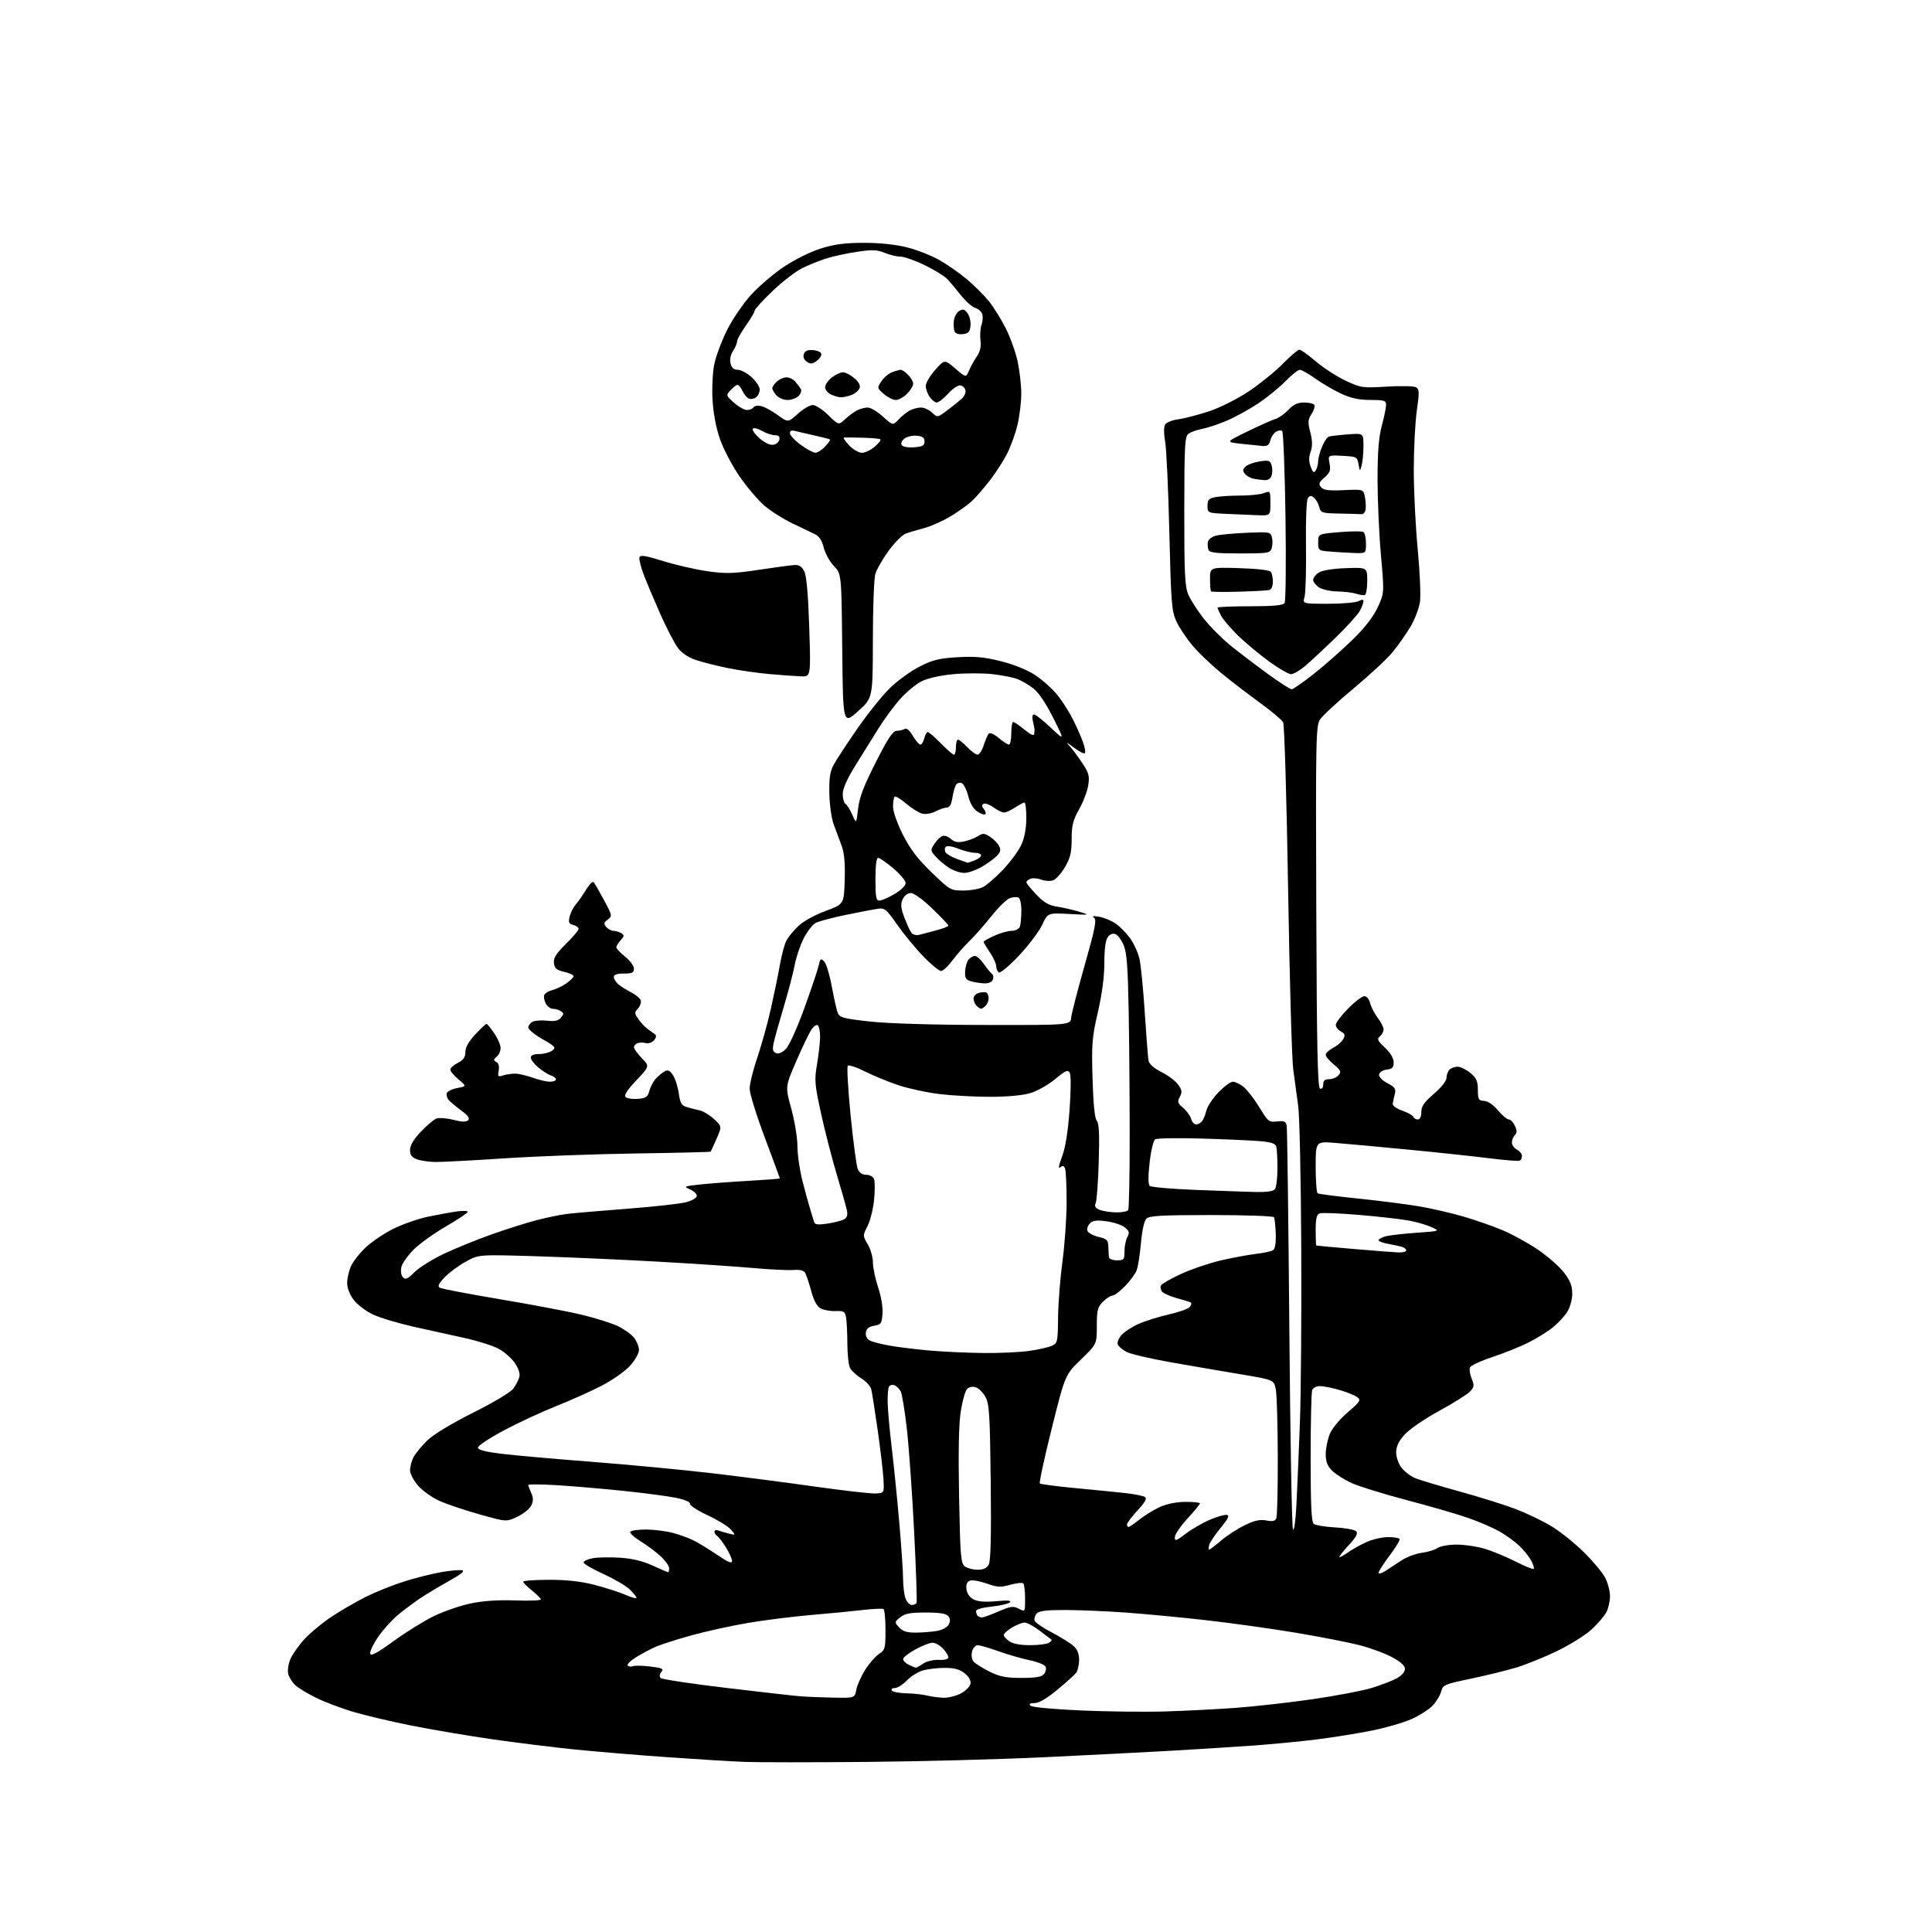 <?xml version="1.0" encoding="UTF-8" standalone="no"?>
<svg 
  version="1.1" 
  xmlns="http://www.w3.org/2000/svg" 
  xmlns:xlink="http://www.w3.org/1999/xlink" 
  xmlns:svg="http://www.w3.org/2000/svg"
  xmlns:rdf="http://www.w3.org/1999/02/22-rdf-syntax-ns#"
  xmlns:cc="http://creativecommons.org/ns#"
  xmlns:dc="http://purl.org/dc/elements/1.1/"
  viewBox="0 0 768 768"
  width="768"
  height="768"
>
<style>svg {background-color: white; }</style>"
<path stroke="none" fill="black" fill-rule="evenodd" d="M344.50,700.39C323.05,700.58 301.23,700.58 296.00,700.38C290.77,700.18 276.82,699.33 265.00,698.49C253.18,697.66 236.75,696.28 228.50,695.45C220.25,694.61 205.62,692.80 196.00,691.43C186.38,690.06 171.75,687.58 163.50,685.93C155.25,684.29 144.68,681.78 140.00,680.37C135.32,678.95 128.80,676.46 125.50,674.83C122.20,673.20 118.53,670.95 117.33,669.84C116.14,668.72 114.90,666.73 114.57,665.41C114.24,664.10 114.61,661.47 115.41,659.57C116.20,657.67 118.75,654.06 121.07,651.54C123.39,649.02 128.26,645.00 131.90,642.60C135.53,640.20 141.65,636.66 145.50,634.73C149.35,632.81 156.17,630.08 160.66,628.66C165.15,627.25 171.75,625.58 175.33,624.96C178.91,624.33 182.66,623.99 183.67,624.20C184.93,624.45 183.31,625.79 178.50,628.46C174.65,630.60 169.47,633.71 167.00,635.37C164.53,637.03 160.57,639.98 158.20,641.94C155.84,643.90 152.31,647.82 150.36,650.64C148.41,653.47 146.97,656.48 147.16,657.33C147.41,658.47 149.84,657.17 156.50,652.34C161.45,648.75 168.67,644.27 172.54,642.40C176.40,640.52 182.93,638.27 187.04,637.41C191.99,636.36 197.95,635.95 204.75,636.19C210.39,636.39 215.00,636.22 215.00,635.82C215.00,635.41 213.43,633.83 211.50,632.29C209.58,630.76 208.00,629.16 208.00,628.75C208.00,628.34 212.64,628.00 218.31,628.00C225.52,628.00 231.01,628.62 236.56,630.07C240.93,631.21 246.41,632.99 248.75,634.02C251.09,635.05 253.00,635.55 253.00,635.13C253.00,634.71 251.76,633.20 250.25,631.76C248.74,630.32 244.01,627.57 239.75,625.63C235.49,623.70 232.00,621.66 232.00,621.10C232.00,620.55 233.61,619.79 235.58,619.42C237.55,619.05 242.41,618.96 246.38,619.21C251.31,619.53 255.46,620.52 259.43,622.34C262.62,623.80 265.41,625.00 265.62,625.00C265.83,625.00 266.00,624.28 266.00,623.40C266.00,622.52 264.54,620.43 262.75,618.75C260.96,617.07 257.36,614.38 254.75,612.76C252.13,611.14 250.24,609.41 250.55,608.91C250.86,608.41 253.68,608.01 256.81,608.01C259.94,608.02 264.75,608.62 267.50,609.36C270.25,610.09 274.07,611.50 276.00,612.49C277.93,613.48 282.09,616.04 285.25,618.18C289.45,621.03 291.00,621.66 291.00,620.52C291.00,619.66 289.89,617.21 288.54,615.06C287.19,612.92 285.61,610.88 285.04,610.53C284.47,610.17 284.00,609.41 284.00,608.83C284.00,608.26 284.72,608.06 285.59,608.40C286.47,608.73 288.38,609.30 289.84,609.65C292.50,610.30 292.50,610.30 290.50,608.00C289.40,606.73 285.24,604.17 281.26,602.32C277.28,600.47 274.13,598.41 274.26,597.76C274.40,597.04 272.11,596.09 268.50,595.36C265.20,594.70 255.75,593.46 247.50,592.61C239.25,591.76 227.44,590.75 221.25,590.38C215.06,590.01 210.00,589.97 210.00,590.30C210.00,590.63 210.52,592.05 211.16,593.45C212.01,595.31 212.03,596.65 211.24,598.37C210.65,599.68 208.18,601.70 205.76,602.87C201.36,605.00 201.36,605.00 190.78,602.03C184.96,600.40 177.79,598.00 174.84,596.69C171.90,595.39 168.03,592.66 166.25,590.63C164.43,588.55 163.00,585.83 163.00,584.42C163.00,583.03 163.64,580.69 164.42,579.20C165.20,577.72 167.67,574.73 169.90,572.56C172.39,570.16 179.50,565.86 188.16,561.52C196.37,557.41 203.07,553.39 204.09,551.96C205.05,550.61 206.10,548.56 206.43,547.42C206.81,546.11 206.18,544.08 204.73,541.93C203.47,540.06 200.65,537.52 198.47,536.29C196.29,535.06 190.22,533.11 185.00,531.95C179.78,530.80 170.55,528.76 164.50,527.41C158.45,526.06 151.20,523.89 148.38,522.59C145.57,521.28 142.08,518.66 140.63,516.76C139.06,514.70 138.00,512.03 138.00,510.12C138.00,508.37 138.62,505.44 139.39,503.61C140.15,501.78 142.74,498.40 145.14,496.09C147.54,493.78 152.54,490.38 156.25,488.52C159.96,486.66 166.26,484.46 170.25,483.63C174.24,482.80 179.41,481.87 181.75,481.55C184.09,481.23 185.98,481.32 185.96,481.74C185.93,482.16 182.04,484.75 177.30,487.50C172.56,490.25 166.78,494.39 164.46,496.71C162.14,499.03 159.94,502.11 159.58,503.56C159.19,505.10 159.41,506.79 160.12,507.64C161.14,508.87 161.86,508.56 164.91,505.59C166.88,503.67 172.32,500.32 177.00,498.15C181.68,495.98 190.00,492.61 195.50,490.66C201.00,488.71 208.88,486.21 213.00,485.12C217.12,484.03 222.75,482.87 225.50,482.54C228.25,482.21 239.05,481.28 249.50,480.48C259.95,479.68 270.41,478.52 272.75,477.89C275.19,477.24 277.00,476.16 277.00,475.35C277.00,474.58 275.76,473.42 274.25,472.78C271.66,471.68 271.88,471.57 278.00,470.88C281.57,470.48 290.24,469.82 297.25,469.42C304.26,469.02 310.00,468.58 310.00,468.43C310.00,468.28 307.30,460.96 304.00,452.16C300.70,443.36 298.00,434.64 298.00,432.77C298.00,430.90 299.36,425.35 301.03,420.44C302.70,415.52 305.13,406.77 306.43,401.00C307.73,395.23 309.35,387.35 310.03,383.50C310.71,379.65 311.85,375.38 312.55,374.00C313.25,372.62 315.38,370.01 317.27,368.19C319.29,366.25 323.77,363.76 328.11,362.16C335.50,359.43 335.50,359.43 335.78,349.83C335.99,343.05 335.62,339.02 334.53,336.12C333.69,333.85 332.29,330.09 331.42,327.75C330.54,325.39 329.76,319.94 329.68,315.50C329.55,309.35 329.95,306.69 331.40,304.00C332.44,302.07 336.71,295.56 340.89,289.53C345.08,283.49 350.95,276.20 353.95,273.33C356.94,270.45 362.21,266.67 365.64,264.93C370.83,262.29 373.39,261.67 380.73,261.25C387.69,260.85 391.35,261.20 398.01,262.88C403.24,264.20 408.42,266.32 411.60,268.43C414.43,270.31 418.32,273.80 420.25,276.17C422.18,278.55 424.99,282.94 426.49,285.93C427.99,288.91 429.81,293.04 430.53,295.09C431.26,297.14 431.58,299.08 431.26,299.40C430.94,299.73 429.06,298.79 427.09,297.32C423.65,294.77 423.59,294.76 425.62,297.08C426.79,298.41 428.98,301.41 430.50,303.74C432.85,307.35 433.16,308.62 432.58,312.24C432.21,314.58 430.57,318.86 428.95,321.73C426.51,326.06 426.00,328.11 426.00,333.56C426.00,338.88 425.49,341.01 423.35,344.66C421.90,347.14 419.79,349.51 418.67,349.93C417.54,350.34 415.42,350.23 413.96,349.68C412.49,349.13 410.55,348.96 409.65,349.31C408.74,349.65 408.00,350.29 408.01,350.72C408.02,351.15 409.80,353.36 411.97,355.63C414.98,358.77 416.95,359.92 420.21,360.41C422.57,360.76 426.52,361.67 429.00,362.41C433.45,363.75 433.41,363.76 425.00,363.32C416.50,362.87 416.50,362.87 414.25,367.69C413.01,370.33 408.88,375.81 405.07,379.85C401.26,383.90 397.66,386.91 397.07,386.54C396.48,386.18 396.00,385.07 396.00,384.08C396.00,383.09 394.88,380.62 393.50,378.60C392.13,376.57 391.00,374.68 391.00,374.41C391.00,374.13 392.91,373.03 395.25,371.97C397.59,370.91 400.69,370.03 402.14,370.02C403.61,370.01 405.06,369.30 405.39,368.42C405.73,367.55 406.00,364.67 406.00,362.03C406.00,359.10 405.51,357.03 404.75,356.74C404.06,356.48 402.51,356.63 401.31,357.08C400.10,357.53 396.86,360.73 394.10,364.20C391.33,367.66 387.36,372.16 385.27,374.19C383.18,376.22 380.13,379.70 378.49,381.92C376.84,384.14 374.87,385.96 374.09,385.98C373.31,385.99 370.16,383.41 367.09,380.25C364.02,377.09 359.34,371.41 356.70,367.65C352.19,361.21 351.70,360.82 348.70,361.28C346.94,361.55 341.20,362.66 335.95,363.74C330.70,364.83 325.42,366.24 324.20,366.89C322.99,367.54 320.85,370.33 319.45,373.09C318.06,375.85 316.45,380.60 315.89,383.66C315.32,386.71 313.36,394.22 311.52,400.35C309.69,406.48 307.88,412.96 307.51,414.75C306.99,417.28 307.21,418.14 308.51,418.64C309.56,419.05 311.02,418.41 312.48,416.89C313.76,415.57 317.06,408.22 319.84,400.50C322.62,392.80 325.17,385.19 325.50,383.59C326.05,381.02 326.29,380.86 327.61,382.18C328.43,383.00 329.79,387.46 330.64,392.08C331.49,396.71 332.55,401.45 333.01,402.62C333.75,404.50 335.18,404.89 345.67,406.06C352.98,406.87 370.49,407.40 391.50,407.44C425.50,407.50 425.50,407.50 425.81,404.50C425.98,402.85 428.40,393.46 431.19,383.64C435.37,368.90 436.02,365.61 434.88,364.80C433.93,364.13 434.58,364.02 436.96,364.43C438.87,364.76 441.80,365.98 443.48,367.13C445.16,368.28 447.75,370.91 449.23,372.97C450.71,375.03 452.38,378.69 452.95,381.11C453.51,383.52 454.46,393.15 455.06,402.50C455.66,411.85 456.34,420.46 456.57,421.64C456.83,422.98 458.73,424.66 461.69,426.14C464.28,427.44 467.25,429.68 468.30,431.13C469.89,433.32 470.00,434.12 469.00,436.00C467.94,437.97 468.11,438.53 470.31,440.38C471.69,441.55 473.12,443.51 473.48,444.75C473.84,445.99 474.72,447.00 475.44,447.00C476.17,447.00 477.22,446.43 477.80,445.74C478.37,445.05 479.16,443.14 479.54,441.49C479.93,439.85 482.09,436.59 484.33,434.25C486.58,431.91 489.16,430.00 490.07,430.00C490.98,430.00 492.89,430.91 494.31,432.03C495.73,433.15 498.55,436.79 500.58,440.12C504.07,445.88 504.43,446.17 507.66,445.79C510.46,445.46 511.13,445.76 511.47,447.45C511.70,448.58 512.17,484.82 512.53,527.99C512.88,571.15 513.53,607.12 513.97,607.92C514.44,608.75 515.02,604.56 515.36,597.93C515.68,591.64 516.29,577.27 516.72,566.00C517.15,554.73 517.40,523.32 517.27,496.21C517.15,469.10 516.60,443.67 516.06,439.71C515.51,435.74 514.62,429.12 514.07,425.00C513.52,420.88 512.61,388.56 512.04,353.19C511.46,317.61 510.58,288.09 510.07,287.13C509.56,286.17 505.45,282.71 500.94,279.44C496.43,276.17 489.54,270.89 485.62,267.69C481.71,264.50 476.52,259.55 474.10,256.69C471.68,253.84 468.77,249.47 467.63,247.00C465.75,242.89 465.50,239.80 464.83,211.50C464.42,194.45 463.67,178.25 463.15,175.50C462.64,172.72 462.60,169.79 463.07,168.89C463.57,167.95 465.81,167.02 468.49,166.66C471.00,166.31 476.53,164.86 480.78,163.44C485.16,161.97 491.96,158.53 496.50,155.50C500.90,152.56 506.96,147.64 509.97,144.57C512.97,141.51 515.92,139.00 516.53,139.00C517.13,139.00 520.07,141.10 523.06,143.66C526.05,146.22 531.36,149.66 534.86,151.30C541.00,154.19 541.57,154.27 551.36,153.68C556.94,153.34 562.16,153.47 562.96,153.97C564.21,154.75 564.24,156.08 563.21,163.24C562.54,167.84 562.00,178.44 562.00,186.79C562.00,195.14 562.70,209.29 563.56,218.24C564.41,227.18 564.82,236.62 564.47,239.20C564.11,241.79 562.35,246.36 560.55,249.36C558.74,252.35 555.52,256.90 553.38,259.47C551.25,262.04 544.33,268.45 538.00,273.72C531.67,278.99 525.71,284.52 524.74,286.00C523.10,288.53 523.00,293.46 523.24,360.52C523.44,416.90 523.77,432.42 524.75,432.75C525.48,432.99 526.00,432.31 526.00,431.08C526.00,429.56 526.63,429.00 528.38,429.00C529.69,429.00 531.35,428.28 532.09,427.40C533.24,426.01 532.98,425.43 530.20,423.15C528.43,421.69 526.99,419.95 526.99,419.28C527.00,418.60 528.34,417.36 529.97,416.52C531.60,415.67 533.41,414.10 533.98,413.03C534.82,411.46 534.63,410.87 533.01,410.01C531.91,409.41 531.00,408.25 531.00,407.41C531.00,406.57 533.19,403.66 535.87,400.94C538.54,398.22 541.46,396.00 542.35,396.00C543.28,396.00 544.25,397.17 544.64,398.75C545.01,400.26 546.37,402.89 547.66,404.59C548.95,406.30 550.00,408.38 550.00,409.22C550.00,410.07 549.34,411.30 548.53,411.97C547.28,413.02 547.57,413.67 550.53,416.46C552.74,418.55 554.00,420.67 554.00,422.30C554.00,424.35 553.45,424.93 551.26,425.18C549.74,425.36 548.38,426.20 548.22,427.07C548.04,428.02 549.34,429.41 551.51,430.57C554.57,432.22 554.99,432.86 554.43,435.00C554.06,436.38 553.70,438.09 553.63,438.82C553.56,439.55 555.29,440.77 557.49,441.53C559.68,442.30 561.63,443.39 561.82,443.96C562.01,444.53 562.80,445.00 563.58,445.00C564.48,445.00 565.00,443.93 565.00,442.06C565.00,439.76 566.11,438.16 570.00,434.81C572.97,432.25 575.00,429.67 575.00,428.45C575.00,427.32 575.54,425.86 576.20,425.20C576.86,424.54 578.32,424.02 579.45,424.04C580.58,424.06 582.83,425.16 584.47,426.50C586.90,428.49 587.44,429.69 587.47,433.21C587.50,437.05 587.75,437.51 589.96,437.62C591.45,437.70 593.60,439.16 595.46,441.37C597.13,443.37 599.07,445.00 599.77,445.00C600.47,445.00 601.56,446.14 602.19,447.53C603.07,449.44 603.06,450.34 602.17,451.23C601.53,451.87 601.00,453.19 601.00,454.16C601.00,455.14 601.90,456.41 603.00,457.00C604.10,457.59 605.00,458.70 605.00,459.48C605.00,460.25 604.64,461.10 604.20,461.37C603.77,461.64 598.25,461.22 591.95,460.42C585.65,459.63 571.05,458.07 559.50,456.96C547.95,455.85 535.01,454.66 530.75,454.32C523.00,453.70 523.00,453.70 523.00,463.79C523.00,469.34 523.36,474.10 523.79,474.37C524.22,474.64 531.54,475.58 540.04,476.46C548.54,477.34 559.43,478.73 564.24,479.56C569.04,480.38 576.89,482.19 581.68,483.58C586.47,484.97 593.56,487.45 597.44,489.09C601.32,490.74 607.65,494.24 611.50,496.86C615.35,499.49 619.96,503.56 621.75,505.90C624.18,509.08 625.00,511.18 625.00,514.21C625.00,516.49 624.14,519.65 623.04,521.43C621.97,523.17 619.36,525.98 617.25,527.68C615.14,529.38 610.73,532.10 607.46,533.74C604.18,535.38 597.76,537.96 593.18,539.47C588.60,540.98 584.61,542.85 584.31,543.62C584.02,544.40 584.33,546.39 585.02,548.04C586.10,550.65 586.02,551.32 584.42,553.09C583.41,554.21 577.92,557.67 572.22,560.77C566.44,563.92 560.33,568.10 558.43,570.21C555.96,572.95 555.00,574.94 555.00,577.37C555.00,579.30 555.92,581.90 557.17,583.49C558.36,585.00 560.76,586.84 562.50,587.56C564.23,588.29 572.22,590.69 580.24,592.89C588.26,595.10 598.38,598.28 602.74,599.96C607.10,601.64 613.44,604.70 616.82,606.76C620.21,608.82 625.96,613.42 629.60,617.00C633.23,620.58 637.06,625.17 638.10,627.21C639.15,629.25 640.00,632.54 640.00,634.51C640.00,636.48 639.36,639.34 638.58,640.85C637.79,642.37 635.14,645.46 632.68,647.73C630.21,650.00 623.99,653.89 618.85,656.36C613.71,658.84 606.35,661.81 602.50,662.95C598.65,664.10 590.57,666.07 584.56,667.33C574.16,669.51 573.57,669.77 572.85,672.46C572.44,674.02 570.90,676.53 569.45,678.05C567.99,679.57 564.26,681.95 561.15,683.34C558.04,684.74 551.00,686.78 545.50,687.90C540.00,689.01 530.10,690.61 523.50,691.44C516.90,692.28 504.98,693.41 497.00,693.97C489.02,694.53 474.40,695.45 464.50,696.01C454.60,696.57 432.32,697.70 415.00,698.53C397.68,699.36 365.95,700.20 344.50,700.39zM463.00,680.33C470.98,680.09 483.57,679.45 491.00,678.92C498.43,678.38 512.20,676.84 521.62,675.48C531.04,674.12 541.76,672.08 545.45,670.94C549.14,669.80 553.59,668.07 555.33,667.10C557.17,666.07 558.50,664.52 558.50,663.41C558.50,662.13 556.79,660.58 553.33,658.73C550.49,657.21 544.64,655.06 540.33,653.96C536.02,652.85 524.62,650.63 515.00,649.02C505.38,647.41 489.40,645.18 479.50,644.06C469.60,642.94 455.20,641.57 447.50,641.02C439.80,640.46 428.94,640.01 423.37,640.00C415.62,640.00 412.95,640.35 412.01,641.49C411.33,642.31 411.00,643.57 411.28,644.29C411.56,645.02 414.65,647.11 418.14,648.94C421.64,650.78 425.51,653.19 426.75,654.31C428.30,655.72 428.99,657.46 428.97,659.92C428.95,661.89 428.39,664.19 427.72,665.04C427.05,665.89 423.66,668.92 420.20,671.79C416.11,675.17 412.97,677.00 411.25,677.00C409.40,677.00 408.92,677.32 409.65,678.05C410.25,678.65 418.89,679.46 429.60,679.93C440.00,680.39 455.02,680.57 463.00,680.33zM331.14,674.83C339.78,675.00 339.78,675.00 340.40,671.68C340.74,669.85 342.34,666.28 343.95,663.74C345.56,661.20 348.03,658.37 349.44,657.45C351.83,655.88 352.00,655.24 352.00,647.94C352.00,643.64 351.64,639.90 351.20,639.63C350.76,639.35 347.05,639.52 342.95,640.00C338.85,640.48 329.65,641.37 322.50,641.98C315.35,642.59 304.10,644.00 297.50,645.11C290.90,646.22 280.66,648.47 274.75,650.11C268.84,651.75 262.31,653.86 260.25,654.80C258.18,655.73 254.80,657.55 252.74,658.84C250.68,660.12 249.23,661.56 249.53,662.04C249.82,662.52 250.73,662.66 251.55,662.34C252.36,662.03 255.53,662.09 258.57,662.47C263.28,663.05 263.93,663.38 262.90,664.62C262.14,665.54 262.04,666.44 262.63,667.03C263.15,667.55 274.81,669.32 288.54,670.95C302.27,672.59 315.52,674.09 318.00,674.29C320.48,674.49 326.39,674.73 331.14,674.83zM375.02,674.88C376.95,674.95 380.10,674.16 382.02,673.14C383.93,672.11 385.64,670.37 385.80,669.25C385.99,668.00 385.08,666.42 383.42,665.12C381.47,663.59 379.32,663.00 375.62,663.01C372.80,663.01 368.90,663.46 366.94,664.00C364.99,664.54 362.09,666.34 360.51,667.99C358.92,669.65 356.78,671.00 355.75,671.00C354.72,671.00 354.16,671.45 354.50,672.00C354.84,672.55 357.45,673.05 360.31,673.12C363.16,673.18 366.85,673.58 368.50,674.00C370.15,674.42 373.08,674.82 375.02,674.88zM406.07,667.00C411.65,667.00 414.09,666.59 414.99,665.51C415.67,664.69 415.98,663.38 415.68,662.60C415.37,661.81 412.51,660.63 409.31,659.97C406.12,659.31 400.52,657.69 396.88,656.38C393.24,655.07 389.53,654.00 388.65,654.00C387.76,654.00 386.75,655.13 386.41,656.51C386.05,657.93 386.30,659.65 386.97,660.46C387.63,661.26 390.47,663.05 393.28,664.45C397.42,666.52 399.85,667.00 406.07,667.00zM364.03,662.93C364.32,662.97 365.62,662.25 366.92,661.34C368.27,660.40 370.95,659.75 373.14,659.83C375.52,659.93 377.00,659.53 377.00,658.81C377.00,658.16 376.02,656.59 374.83,655.31C373.63,654.04 371.78,653.00 370.71,653.00C369.64,653.00 366.57,654.20 363.89,655.66C361.20,657.12 359.00,658.85 359.00,659.51C359.00,660.16 360.01,661.18 361.25,661.78C362.49,662.38 363.74,662.90 364.03,662.93zM409.47,653.98C412.79,653.98 416.16,653.55 416.97,653.04C417.78,652.53 418.23,651.97 417.97,651.79C417.71,651.62 415.61,650.02 413.31,648.24C411.00,646.46 408.30,645.00 407.31,645.00C406.31,645.01 404.04,645.90 402.25,646.99C400.46,648.08 399.00,649.40 399.00,649.93C399.00,650.46 400.00,651.59 401.22,652.44C402.65,653.44 405.61,653.99 409.47,653.98zM363.90,648.99C366.43,648.98 370.20,648.70 372.29,648.35C374.54,647.98 376.49,646.94 377.11,645.80C377.84,644.43 377.79,643.46 376.95,642.44C376.10,641.41 373.52,641.00 367.99,641.00C361.84,641.00 359.73,641.40 357.87,642.90C355.55,644.78 355.54,644.84 357.41,646.90C358.82,648.46 360.50,649.00 363.90,648.99zM390.42,642.96C391.01,642.94 393.97,641.86 396.98,640.55C401.76,638.49 402.79,638.36 404.98,639.49C407.50,640.79 407.50,640.79 407.49,635.47C407.48,632.54 407.16,629.82 406.77,629.43C406.38,629.04 404.04,629.29 401.57,629.98C397.70,631.06 396.43,630.99 392.17,629.46C389.46,628.49 386.48,627.98 385.55,628.34C384.41,628.78 383.97,629.87 384.18,631.72C384.38,633.41 385.45,634.96 387.00,635.77C388.73,636.69 391.51,636.91 396.00,636.50C400.52,636.08 402.18,636.21 401.46,636.94C400.88,637.52 397.62,638.28 394.21,638.64C390.44,639.03 388.00,639.75 388.00,640.48C388.00,641.13 388.30,641.97 388.67,642.33C389.03,642.70 389.82,642.98 390.42,642.96zM362.42,638.00C363.22,638.00 364.08,637.66 364.33,637.25C364.58,636.84 364.16,624.12 363.39,609.00C362.63,593.88 361.33,575.52 360.51,568.20C359.69,560.89 358.58,554.08 358.04,553.07C357.50,552.06 356.38,550.98 355.56,550.66C354.74,550.35 353.76,550.58 353.38,551.19C353.01,551.80 352.78,554.81 352.87,557.90C352.96,560.98 353.69,568.90 354.48,575.50C355.28,582.10 356.62,595.38 357.46,605.00C358.30,614.62 358.99,624.83 358.99,627.68C359.00,630.54 359.44,634.02 359.98,635.43C360.51,636.85 361.61,638.00 362.42,638.00zM550.75,624.45C552.26,623.46 555.16,621.57 557.18,620.25C559.20,618.92 562.80,617.58 565.18,617.27C567.56,616.96 570.39,616.10 571.47,615.35C572.56,614.61 575.96,614.00 579.04,614.00C582.12,614.00 587.08,614.73 590.07,615.61C593.05,616.50 598.58,618.78 602.35,620.68C606.12,622.58 609.42,623.92 609.68,623.66C609.94,623.40 609.48,621.91 608.66,620.34C607.84,618.78 605.67,616.10 603.84,614.38C602.00,612.66 598.48,610.12 596.00,608.73C593.52,607.34 588.15,605.00 584.05,603.55C579.95,602.09 568.93,598.88 559.56,596.41C550.19,593.95 540.17,590.85 537.28,589.53C534.40,588.21 530.90,585.99 529.52,584.61C527.66,582.75 527.00,581.03 527.00,578.07C527.00,575.85 527.70,572.30 528.55,570.17C529.46,567.89 532.40,564.31 535.68,561.48C540.80,557.06 541.11,556.55 539.47,555.36C538.49,554.64 535.33,553.36 532.44,552.53C529.55,551.69 526.07,551.00 524.70,551.00C523.33,551.00 521.94,551.71 521.61,552.58C521.27,553.45 521.00,565.55 521.00,579.46C521.00,598.49 521.31,605.01 522.25,605.77C522.94,606.32 526.75,606.95 530.73,607.17C534.71,607.39 538.47,608.07 539.09,608.69C539.92,609.52 539.12,611.00 535.98,614.41C533.65,616.93 532.07,619.00 532.47,619.00C532.87,619.00 534.47,618.09 536.02,616.98C537.58,615.87 540.80,614.08 543.18,613.01C545.55,611.93 549.39,611.03 551.69,611.02C554.00,611.01 556.09,611.34 556.35,611.76C556.61,612.17 554.83,615.14 552.41,618.34C549.98,621.55 548.00,624.64 548.00,625.20C548.00,625.77 549.24,625.43 550.75,624.45zM388.66,624.00C390.96,624.00 392.26,623.38 393.05,621.91C393.83,620.45 394.07,610.50 393.83,589.16C393.53,562.41 393.26,558.09 391.75,555.32C390.80,553.57 389.07,551.84 387.90,551.47C386.62,551.06 385.24,551.33 384.43,552.15C383.69,552.89 382.56,556.88 381.92,561.00C381.13,566.03 380.91,577.20 381.25,594.93C381.71,618.93 381.93,621.47 383.57,622.68C384.57,623.40 386.86,624.00 388.66,624.00zM480.68,616.00C480.96,616.00 483.04,614.41 485.31,612.47C487.58,610.52 491.81,607.77 494.71,606.35C498.66,604.42 500.83,603.93 503.38,604.41C505.97,604.90 506.91,604.67 507.38,603.44C507.72,602.56 507.97,591.64 507.94,579.17C507.91,566.70 507.57,554.70 507.18,552.50C506.47,548.50 506.47,548.50 492.99,546.26C485.57,545.03 473.04,542.88 465.14,541.48C457.24,540.08 449.45,538.25 447.84,537.42C446.22,536.58 444.64,535.22 444.32,534.40C444.01,533.57 444.75,531.83 445.97,530.53C447.20,529.23 450.31,527.25 452.90,526.14C455.49,525.02 460.82,523.38 464.73,522.49C468.65,521.60 472.37,520.27 472.98,519.52C473.59,518.78 473.74,517.98 473.30,517.74C472.86,517.50 470.37,516.73 467.77,516.03C465.17,515.33 462.54,514.15 461.93,513.42C461.33,512.69 461.15,511.56 461.55,510.91C461.95,510.27 465.57,508.22 469.59,506.36C473.61,504.51 480.63,502.12 485.20,501.06C489.76,500.00 496.02,498.83 499.10,498.47C502.17,498.10 505.28,497.44 506.00,497.00C506.88,496.46 507.25,494.28 507.13,490.45C507.02,487.29 506.70,484.33 506.41,483.86C506.12,483.39 494.92,483.00 481.51,483.00C461.66,483.00 456.88,483.27 455.71,484.44C454.84,485.30 453.98,489.14 453.55,494.09C453.16,498.60 452.40,503.47 451.86,504.90C451.32,506.33 449.24,509.19 447.24,511.25C445.23,513.31 442.99,515.00 442.25,515.00C441.51,515.00 439.80,516.10 438.45,517.45C436.30,519.61 436.00,520.80 436.00,527.11C436.00,534.32 436.00,534.32 429.70,540.41C423.41,546.50 423.41,546.50 418.09,567.80C415.16,579.51 413.03,589.36 413.35,589.69C413.68,590.01 420.14,590.86 427.72,591.57C435.30,592.28 444.27,593.18 447.66,593.56C451.04,593.95 454.39,594.62 455.10,595.06C456.05,595.65 455.28,597.06 452.19,600.41C449.89,602.91 448.00,605.42 448.00,605.98C448.00,606.54 448.27,607.00 448.61,607.00C448.94,607.00 450.92,605.65 453.00,604.00C455.09,602.35 458.75,600.10 461.15,599.02C463.83,597.80 467.70,597.04 471.25,597.02C474.41,597.01 477.00,597.27 477.00,597.61C477.00,597.95 474.75,600.68 472.00,603.69C469.25,606.70 467.00,610.02 467.00,611.07C467.00,612.75 467.54,612.57 471.31,609.70C473.67,607.89 477.98,605.39 480.88,604.15C483.78,602.90 486.84,602.02 487.69,602.19C488.86,602.42 488.24,603.71 485.20,607.38C482.98,610.07 480.94,613.11 480.68,614.13C480.41,615.16 480.41,616.00 480.68,616.00zM348.00,593.68C351.50,593.50 351.50,593.50 351.19,588.00C351.03,584.98 349.99,576.20 348.89,568.50C347.80,560.80 346.65,553.50 346.34,552.27C346.04,551.04 344.26,549.09 342.38,547.93C340.51,546.77 338.50,544.93 337.92,543.85C337.34,542.77 336.85,538.42 336.84,534.19C336.82,529.96 336.59,525.27 336.33,523.76C335.90,521.32 335.44,521.04 332.15,521.17C330.11,521.25 327.46,520.78 326.25,520.13C324.76,519.34 323.53,517.08 322.48,513.23C321.62,510.08 320.55,506.84 320.11,506.03C319.57,505.02 318.04,504.64 315.31,504.84C313.10,505.00 305.94,504.65 299.40,504.06C292.85,503.47 275.68,502.32 261.23,501.51C246.78,500.70 224.92,499.73 212.65,499.36C190.33,498.69 190.33,498.69 185.26,501.46C182.46,502.98 178.68,505.77 176.85,507.65C174.40,510.19 173.86,511.29 174.80,511.88C175.51,512.31 186.30,514.38 198.79,516.48C211.28,518.57 225.87,521.33 231.20,522.62C236.54,523.90 242.96,525.91 245.48,527.09C247.99,528.28 250.93,530.37 252.02,531.76C253.11,533.14 254.00,535.33 254.00,536.63C254.00,537.93 252.41,540.75 250.47,542.90C248.53,545.05 243.47,548.61 239.22,550.82C234.97,553.02 226.78,556.70 221.00,558.99C215.22,561.28 205.89,565.62 200.25,568.63C194.61,571.64 190.00,574.70 190.00,575.43C190.00,576.34 192.85,577.10 199.25,577.89C204.34,578.52 220.43,579.95 235.00,581.07C249.57,582.20 270.95,584.22 282.50,585.57C294.05,586.93 312.73,589.34 324.00,590.94C335.27,592.54 346.07,593.77 348.00,593.68zM391.00,537.84C397.32,537.91 405.50,537.53 409.17,537.00C412.84,536.47 416.89,535.55 418.17,534.96C420.38,533.95 420.51,533.36 420.60,523.70C420.66,518.09 421.45,508.02 422.35,501.33C423.26,494.64 424.00,483.99 424.00,477.66C424.00,471.34 423.72,465.44 423.38,464.56C422.92,463.36 422.43,463.23 421.46,464.04C420.61,464.74 420.86,463.23 422.16,459.81C423.51,456.27 424.51,450.08 425.16,441.28C425.73,433.52 425.77,427.41 425.25,426.47C424.49,425.12 423.62,425.50 419.43,428.97C416.72,431.22 412.28,433.72 409.57,434.53C406.51,435.44 400.42,436.00 393.57,436.00C387.48,436.00 378.45,435.51 373.50,434.91C368.55,434.32 361.22,432.74 357.21,431.41C353.20,430.08 347.18,427.60 343.83,425.92C340.49,424.23 337.42,423.22 337.01,423.67C336.60,424.13 337.11,433.05 338.14,443.50C339.18,453.95 340.46,463.51 340.99,464.75C341.61,466.20 342.82,467.00 344.37,467.00C345.74,467.00 347.07,467.75 347.45,468.73C347.81,469.68 347.82,473.39 347.46,476.98C347.11,480.56 345.94,485.23 344.87,487.35C342.93,491.19 342.94,491.22 344.96,494.66C346.08,496.56 347.00,499.80 347.00,501.86C347.00,503.92 347.93,508.36 349.06,511.72C350.27,515.28 350.99,519.63 350.81,522.16C350.53,526.10 350.23,526.54 347.50,527.00C345.38,527.36 344.41,528.15 344.19,529.69C344.00,531.03 344.60,532.25 345.76,532.87C346.80,533.43 350.54,534.37 354.07,534.98C357.61,535.58 364.77,536.45 370.00,536.90C375.23,537.35 384.68,537.78 391.00,537.84zM444.00,501.00C446.77,501.00 447.00,500.73 447.00,497.43C447.00,495.47 447.51,492.92 448.13,491.75C449.08,489.99 448.91,489.35 447.14,487.91C445.97,486.96 442.71,485.87 439.90,485.49C435.94,484.94 434.44,485.13 433.26,486.31C432.42,487.16 431.98,488.50 432.29,489.31C432.59,490.11 434.57,491.18 436.67,491.68C440.01,492.47 440.51,492.97 440.58,495.55C440.63,497.17 440.74,499.06 440.83,499.75C440.92,500.44 442.35,501.00 444.00,501.00zM555.75,497.86C557.54,497.94 559.00,497.58 559.00,497.07C559.00,496.55 558.21,495.90 557.25,495.62C556.29,495.34 553.81,494.81 551.75,494.44C549.69,494.08 548.00,493.43 548.00,493.00C548.00,492.57 549.24,491.88 550.75,491.47C552.26,491.06 557.77,490.42 563.00,490.05C572.50,489.38 572.50,489.38 569.00,487.78C567.08,486.91 563.02,485.73 560.00,485.18C556.98,484.62 548.11,483.62 540.30,482.95C532.49,482.29 525.41,482.01 524.55,482.34C523.39,482.79 523.00,484.44 523.00,488.97C523.00,492.29 523.11,495.06 523.25,495.12C523.39,495.19 530.02,495.80 538.00,496.48C545.98,497.16 553.96,497.78 555.75,497.86zM328.74,486.43C331.36,486.05 334.33,485.31 335.35,484.78C336.70,484.08 337.05,483.10 336.66,481.16C336.36,479.70 334.56,473.32 332.66,467.00C330.76,460.68 327.94,449.75 326.40,442.71C323.82,430.89 323.70,429.40 324.80,422.94C325.46,419.10 326.00,414.20 326.00,412.04C326.00,409.88 325.57,407.85 325.04,407.53C324.52,407.20 323.36,408.05 322.46,409.42C321.57,410.78 318.88,416.41 316.48,421.93C312.13,431.97 312.13,431.97 314.55,440.73C315.88,445.56 316.98,452.24 316.99,455.59C316.99,458.94 317.91,465.23 319.02,469.57C320.13,473.90 321.54,479.04 322.16,480.98C322.78,482.91 323.44,485.09 323.63,485.81C323.90,486.79 325.20,486.95 328.74,486.43zM443.69,481.94C446.00,481.97 448.15,481.56 448.48,481.03C448.81,480.50 449.08,467.34 449.07,451.78C449.07,436.23 448.89,413.60 448.66,401.50C448.35,384.37 447.91,378.67 446.68,375.74C445.80,373.67 444.33,371.68 443.40,371.32C442.34,370.92 441.21,371.37 440.36,372.53C439.47,373.74 439.00,377.29 439.00,382.76C439.00,388.20 438.10,395.06 436.43,402.31C434.11,412.39 433.90,414.97 434.30,428.73C434.59,438.80 435.16,444.49 435.98,445.47C436.89,446.57 437.10,450.89 436.77,461.73C436.53,469.86 435.98,477.28 435.56,478.24C434.99,479.54 435.40,480.23 437.15,480.93C438.44,481.45 441.39,481.90 443.69,481.94zM499.13,473.84C503.40,473.94 506.12,473.56 506.78,472.75C507.34,472.06 507.81,468.35 507.81,464.50C507.81,460.65 507.61,456.75 507.36,455.82C507.02,454.57 505.37,454.02 500.71,453.61C497.29,453.32 486.84,452.86 477.47,452.59C468.11,452.32 459.88,452.45 459.20,452.88C458.51,453.30 457.53,457.39 457.00,462.04C456.39,467.34 456.39,470.79 456.99,471.39C457.51,471.91 465.71,472.64 475.22,473.00C484.72,473.37 495.48,473.75 499.13,473.84zM173.00,461.91C170.53,461.87 167.26,461.39 165.75,460.84C163.68,460.08 163.00,459.17 163.00,457.13C163.00,455.32 164.41,452.93 167.27,449.91C169.61,447.43 172.40,445.06 173.46,444.65C174.52,444.25 177.55,444.47 180.20,445.15C183.64,446.03 185.33,446.07 186.09,445.31C186.86,444.54 186.07,443.43 183.33,441.42C181.23,439.88 178.97,437.98 178.32,437.21C177.67,436.44 177.36,435.22 177.64,434.50C177.91,433.78 179.79,432.88 181.82,432.50C185.50,431.80 185.50,431.80 182.25,429.08C180.46,427.58 179.00,425.84 179.00,425.20C179.00,424.57 180.35,423.35 182.00,422.50C184.24,421.34 185.00,420.24 185.00,418.18C185.00,416.34 186.32,414.00 188.92,411.21C191.08,408.89 193.09,407.00 193.39,407.00C193.68,407.00 195.07,408.68 196.46,410.73C197.86,412.78 199.00,415.43 199.00,416.61C199.00,417.79 198.30,419.34 197.44,420.05C196.10,421.16 196.08,421.47 197.30,422.15C198.21,422.66 198.55,423.91 198.23,425.59C197.77,427.98 197.94,428.15 200.11,427.47C201.42,427.05 203.62,426.75 205.00,426.79C206.37,426.84 209.47,427.58 211.88,428.44C214.28,429.30 217.32,430.00 218.63,430.00C219.93,430.00 221.00,429.58 221.00,429.07C221.00,428.55 220.10,427.85 218.99,427.50C217.89,427.15 215.64,425.73 213.99,424.34C212.35,422.96 211.00,421.19 211.00,420.41C211.00,419.48 212.13,419.00 214.31,419.00C216.13,419.00 218.44,418.40 219.45,417.66C221.14,416.42 220.84,416.05 215.65,413.08C212.54,411.31 210.00,409.23 210.00,408.48C210.00,407.72 210.73,406.69 211.63,406.19C212.53,405.69 215.13,405.49 217.42,405.74C220.51,406.09 221.94,405.78 222.98,404.53C224.17,403.09 224.17,402.72 222.94,401.94C222.15,401.44 220.73,401.02 219.79,401.02C218.84,401.01 217.57,400.06 216.96,398.92C216.35,397.78 216.07,396.26 216.34,395.55C216.62,394.84 218.08,393.94 219.61,393.56C221.13,393.18 223.64,391.97 225.19,390.87C226.74,389.76 228.00,388.49 228.00,388.03C228.00,387.57 226.31,386.80 224.25,386.32C221.23,385.61 220.44,384.93 220.19,382.83C219.96,380.81 221.03,379.10 224.94,375.24C227.72,372.51 230.00,369.81 230.00,369.25C230.00,368.69 229.04,367.98 227.88,367.68C226.11,367.22 225.87,366.65 226.45,364.31C226.83,362.77 227.94,360.60 228.91,359.50C229.88,358.40 231.71,355.78 232.97,353.68C234.22,351.57 235.58,350.22 235.98,350.68C236.38,351.13 238.24,354.34 240.11,357.82C243.39,363.93 243.44,364.18 241.60,365.54C240.03,366.70 239.92,367.20 240.97,368.47C241.67,369.31 242.98,370.01 243.87,370.02C244.77,370.02 246.16,370.45 246.96,370.95C248.22,371.75 248.19,372.14 246.71,373.77C245.77,374.81 245.00,376.07 245.00,376.58C245.00,377.09 246.58,378.76 248.50,380.29C250.43,381.83 252.00,383.97 252.00,385.04C252.00,386.66 251.30,387.00 248.00,387.00C245.32,387.00 244.00,387.44 244.00,388.35C244.00,389.08 244.79,390.38 245.75,391.22C246.71,392.07 248.99,393.51 250.80,394.43C252.62,395.35 254.36,396.77 254.67,397.59C254.99,398.41 254.52,399.87 253.64,400.84C252.17,402.47 252.18,402.81 253.72,405.06C254.64,406.40 256.30,408.18 257.39,409.00C258.49,409.82 259.83,410.80 260.38,411.17C261.00,411.60 260.87,412.46 260.01,413.49C259.23,414.42 257.81,414.92 256.72,414.64C255.67,414.36 254.18,414.38 253.40,414.68C252.63,414.97 252.00,415.71 252.00,416.31C252.00,416.91 253.41,418.86 255.13,420.63C258.25,423.85 258.25,423.85 252.95,429.46C249.29,433.33 247.98,435.38 248.70,436.10C249.27,436.67 251.45,436.99 253.55,436.82C256.79,436.55 257.48,436.07 258.13,433.64C258.54,432.07 259.69,429.89 260.68,428.80C261.67,427.71 263.25,426.40 264.20,425.89C265.53,425.18 266.31,425.54 267.54,427.42C268.42,428.77 269.45,432.00 269.82,434.60C270.38,438.50 270.94,439.47 273.00,440.08C274.38,440.49 276.68,441.08 278.13,441.40C279.58,441.72 282.17,443.29 283.87,444.88C286.98,447.79 286.98,447.79 284.86,452.64C283.70,455.31 282.63,457.63 282.49,457.80C282.35,457.96 269.02,458.28 252.87,458.52C236.72,458.75 213.15,459.63 200.50,460.46C187.85,461.30 175.47,461.95 173.00,461.91zM390.00,401.00C389.67,401.00 388.86,400.46 388.20,399.80C387.54,399.14 387.00,397.84 387.00,396.92C387.00,395.99 387.98,394.98 389.17,394.66C390.37,394.35 391.72,394.33 392.17,394.61C392.63,394.89 393.00,395.90 393.00,396.86C393.00,397.82 392.46,399.14 391.80,399.80C391.14,400.46 390.33,401.00 390.00,401.00zM391.28,390.90C389.75,390.85 387.38,390.48 386.00,390.08C383.95,389.49 383.53,388.78 383.65,386.15C383.73,384.39 384.35,382.28 385.02,381.47C385.69,380.66 386.83,380.00 387.55,380.00C388.27,380.00 389.89,381.46 391.13,383.25C392.38,385.04 393.83,386.79 394.35,387.15C394.87,387.51 395.01,388.52 394.68,389.40C394.30,390.38 392.98,390.96 391.28,390.90zM365.44,371.61C366.57,371.31 369.64,370.50 372.25,369.80C374.86,369.11 377.00,368.27 377.00,367.93C377.00,367.59 374.11,364.55 370.59,361.16C366.87,357.59 363.29,355.00 362.07,355.00C360.79,355.00 359.51,355.98 358.83,357.47C357.94,359.43 358.07,360.92 359.49,364.72C360.48,367.35 361.75,370.10 362.33,370.83C362.91,371.56 364.30,371.91 365.44,371.61zM349.57,358.00C350.44,358.00 353.14,356.83 355.57,355.40C358.13,353.90 360.00,352.07 360.00,351.06C360.00,350.10 357.78,347.44 355.07,345.16C352.36,342.87 349.66,341.00 349.07,341.00C348.39,341.00 348.00,344.13 348.00,349.50C348.00,356.56 348.27,358.00 349.57,358.00zM382.94,354.00C385.78,354.00 389.32,353.37 390.81,352.60C392.31,351.82 395.90,348.68 398.81,345.61C401.71,342.54 404.96,338.11 406.02,335.77C407.26,333.03 407.96,329.25 407.98,325.25C407.99,321.81 407.66,319.00 407.25,319.01C406.84,319.01 405.15,319.91 403.50,321.00C401.85,322.09 399.89,322.99 399.15,322.99C398.41,323.00 396.50,322.07 394.91,320.94C393.32,319.80 391.54,319.17 390.96,319.53C390.23,319.97 390.28,320.63 391.09,321.61C391.75,322.40 392.01,323.32 391.67,323.66C391.34,324.00 389.93,323.53 388.54,322.62C386.91,321.55 385.62,319.36 384.87,316.40C384.24,313.89 383.06,311.58 382.26,311.27C381.46,310.96 380.44,311.29 380.00,311.99C379.57,312.70 378.93,315.01 378.59,317.14C378.19,319.68 377.45,321.00 376.44,321.00C375.59,321.00 373.58,321.68 371.96,322.52C370.28,323.39 367.97,323.78 366.58,323.43C365.25,323.10 362.38,321.30 360.21,319.45C358.04,317.59 355.98,316.35 355.63,316.70C355.28,317.05 355.00,318.84 355.00,320.69C355.00,322.60 356.68,327.37 358.90,331.77C361.78,337.50 364.74,341.38 370.29,346.75C377.62,353.84 377.90,354.00 382.94,354.00zM383.32,347.00C381.77,346.99 379.15,346.15 377.50,345.13C375.85,344.10 373.42,342.10 372.11,340.67C369.81,338.17 369.78,337.98 371.42,335.48C372.35,334.06 373.78,332.64 374.60,332.32C375.41,332.01 376.93,332.53 377.97,333.47C379.37,334.74 380.73,335.01 383.18,334.50C385.01,334.12 387.51,333.16 388.75,332.38C390.73,331.13 391.31,331.16 393.54,332.62C394.94,333.53 396.55,335.16 397.12,336.22C397.92,337.71 397.76,338.61 396.43,340.07C395.48,341.12 392.78,343.11 390.43,344.49C388.07,345.87 384.87,347.00 383.32,347.00zM384.68,342.96C384.79,342.98 386.02,342.56 387.43,342.02C388.85,341.49 390.00,340.59 390.00,340.02C390.00,339.46 388.88,339.00 387.52,339.00C386.16,339.00 383.20,338.26 380.95,337.37C378.56,336.41 376.50,336.10 375.98,336.62C375.49,337.11 375.45,338.11 375.89,338.82C376.34,339.54 378.45,340.76 380.60,341.52C382.74,342.29 384.58,342.93 384.68,342.96zM341.10,321.50C341.62,316.97 343.34,312.44 348.15,303.00C353.08,293.28 354.95,290.50 356.50,290.50C357.60,290.50 359.02,290.16 359.65,289.75C360.37,289.29 361.59,290.33 362.87,292.50C364.00,294.43 365.35,296.00 365.86,296.00C366.37,296.00 367.07,294.88 367.41,293.50C367.76,292.12 368.39,291.00 368.81,291.00C369.24,291.00 371.57,293.02 374.00,295.50C376.43,297.98 378.77,300.00 379.21,300.00C379.64,300.00 380.00,298.65 380.00,297.00C380.00,295.35 380.37,294.00 380.81,294.00C381.26,294.00 382.92,295.35 384.50,297.00C386.08,298.65 387.93,300.00 388.61,300.00C389.29,300.00 390.38,298.31 391.04,296.25C391.70,294.19 392.61,292.10 393.06,291.61C393.52,291.11 395.24,291.87 397.02,293.36C398.74,294.81 400.57,296.00 401.08,296.00C401.58,296.00 402.00,293.98 402.00,291.50C402.00,289.02 402.35,287.00 402.77,287.00C403.20,287.00 405.22,288.38 407.27,290.07C409.62,292.00 411.04,292.65 411.12,291.82C411.18,291.10 411.24,290.27 411.25,290.00C411.25,289.73 410.97,288.26 410.61,286.75C410.21,285.05 410.37,284.00 411.04,284.00C411.63,284.00 414.62,286.36 417.69,289.25C423.25,294.50 423.25,294.50 418.65,285.32C415.74,279.52 412.84,275.22 410.77,273.64C408.97,272.26 406.14,270.61 404.50,269.96C402.85,269.31 398.38,268.42 394.56,267.99C390.75,267.55 383.72,267.56 378.95,268.00C373.60,268.51 368.74,269.60 366.28,270.86C364.08,271.98 360.30,275.11 357.89,277.80C355.47,280.50 351.56,285.81 349.18,289.60C346.81,293.40 342.65,300.08 339.93,304.46C336.68,309.70 335.00,313.52 335.00,315.65C335.00,317.43 335.50,319.19 336.10,319.56C336.71,319.94 337.92,321.88 338.80,323.87C340.40,327.50 340.40,327.50 341.10,321.50zM341.03,282.77C335.11,288.04 335.11,288.04 334.80,258.08C334.50,228.13 334.50,228.13 331.50,225.01C329.85,223.30 328.03,220.01 327.46,217.71C326.75,214.87 325.62,213.15 323.96,212.35C322.60,211.70 318.57,209.77 314.99,208.06C311.40,206.34 306.42,203.19 303.91,201.04C301.40,198.90 296.96,193.68 294.03,189.45C291.11,185.22 287.60,178.56 286.23,174.63C284.66,170.14 283.56,164.36 283.25,159.00C282.97,154.16 283.27,148.00 283.96,144.71C284.62,141.52 286.90,135.43 289.03,131.18C291.16,126.93 295.42,120.67 298.49,117.27C301.57,113.87 307.48,108.82 311.62,106.05C315.93,103.17 322.22,100.05 326.32,98.77C331.75,97.08 335.94,96.53 343.50,96.53C349.82,96.53 356.10,97.20 360.56,98.33C364.45,99.32 370.18,101.56 373.30,103.31C376.43,105.07 381.39,108.53 384.33,111.00C387.27,113.47 391.21,117.40 393.09,119.73C394.96,122.06 397.99,126.92 399.81,130.53C401.63,134.14 403.76,140.11 404.55,143.80C405.33,147.48 405.97,153.20 405.97,156.50C405.97,159.80 405.31,165.32 404.49,168.77C403.68,172.22 401.82,177.39 400.37,180.27C398.91,183.15 395.81,187.97 393.47,191.00C391.12,194.03 387.92,197.71 386.35,199.18C384.78,200.66 380.93,203.41 377.80,205.29C374.66,207.17 369.93,209.27 367.30,209.95C364.66,210.63 361.38,211.62 360.00,212.14C358.62,212.66 355.56,215.76 353.19,219.01C350.82,222.27 348.46,226.41 347.94,228.21C347.42,230.01 346.99,241.84 346.98,254.49C346.95,277.50 346.95,277.50 341.03,282.77zM513.45,274.00C514.06,274.00 518.14,271.15 522.53,267.66C526.91,264.18 533.79,258.10 537.81,254.15C542.68,249.37 545.98,245.10 547.70,241.34C550.28,235.71 550.28,235.71 548.94,220.61C548.20,212.30 547.60,198.75 547.60,190.50C547.61,179.57 548.07,173.78 549.30,169.17C550.24,165.69 551.00,161.97 551.00,160.92C551.00,159.23 550.24,159.00 544.75,158.99C540.18,158.98 537.04,158.30 533.06,156.45C530.07,155.06 525.46,152.36 522.81,150.46C520.16,148.56 517.42,147.00 516.71,147.00C516.00,147.00 513.41,149.06 510.96,151.57C508.51,154.08 503.57,158.09 500.00,160.46C496.43,162.84 490.80,165.92 487.50,167.30C484.20,168.69 479.83,170.13 477.80,170.51C475.77,170.89 473.36,171.75 472.45,172.41C470.98,173.49 470.80,176.86 470.77,203.06C470.75,227.78 471.00,233.11 472.34,236.29C473.22,238.38 475.99,242.70 478.49,245.89C481.00,249.08 485.86,253.95 489.28,256.71C492.70,259.47 499.29,264.48 503.93,267.86C508.56,271.24 512.85,274.00 513.45,274.00zM318.41,268.86C316.26,268.78 310.60,268.37 305.83,267.95C301.05,267.52 293.63,266.46 289.33,265.57C285.02,264.69 279.36,263.26 276.74,262.40C273.70,261.40 271.08,259.66 269.51,257.61C268.16,255.84 264.97,249.69 262.42,243.94C259.88,238.20 256.90,231.14 255.82,228.25C254.74,225.36 254.00,222.37 254.18,221.61C254.43,220.50 256.37,220.79 263.77,223.07C268.87,224.65 276.82,226.46 281.44,227.11C288.61,228.11 291.59,228.02 301.67,226.50C308.18,225.51 314.61,224.66 315.97,224.60C317.72,224.53 318.82,225.29 319.75,227.20C320.61,228.97 321.27,236.57 321.69,249.45C322.32,269.00 322.32,269.00 318.41,268.86zM513.19,268.00C512.24,268.00 508.32,265.72 504.48,262.94C500.64,260.15 495.10,255.54 492.17,252.69C489.24,249.83 486.21,246.28 485.42,244.80C484.64,243.31 484.00,241.85 484.00,241.55C484.00,241.25 489.79,241.00 496.88,241.00C506.05,241.00 510.01,240.64 510.63,239.75C511.11,239.06 511.27,223.57 511.00,205.33C510.73,187.09 510.14,171.80 509.70,171.37C509.26,170.93 508.15,171.05 507.22,171.63C506.30,172.21 505.28,173.77 504.96,175.09C504.52,176.90 503.77,177.45 501.94,177.29C500.60,177.18 496.73,176.78 493.35,176.41C487.20,175.73 487.20,175.73 495.90,171.50C500.68,169.17 505.70,166.93 507.05,166.52C508.40,166.11 510.71,164.47 512.19,162.89C514.17,160.77 515.82,160.00 518.38,160.00C520.31,160.00 522.15,160.44 522.48,160.97C522.81,161.51 522.31,163.12 521.37,164.55C519.89,166.81 519.82,167.79 520.86,171.84C521.74,175.25 521.77,177.35 520.99,179.59C520.23,181.79 520.23,183.48 521.02,185.55C521.89,187.85 522.30,188.14 523.04,186.97C523.55,186.16 523.98,184.54 523.98,183.37C523.99,182.20 524.69,179.59 525.53,177.58C526.37,175.56 527.61,173.74 528.28,173.54C528.95,173.33 532.31,172.94 535.75,172.68C542.00,172.19 542.00,172.19 541.99,177.34C541.98,180.18 541.66,183.62 541.27,185.00C540.58,187.49 540.58,187.49 540.03,184.50C539.51,181.62 539.26,181.49 533.69,181.20C527.89,180.90 527.89,180.90 528.51,184.21C529.03,186.97 528.69,187.91 526.49,189.82C524.28,191.74 524.06,192.37 525.13,193.65C526.13,194.86 528.09,195.12 534.20,194.84C542.00,194.49 542.00,194.49 542.59,197.64C542.92,199.38 543.02,201.63 542.83,202.65C542.63,203.67 541.92,204.46 541.24,204.40C540.56,204.34 536.63,204.23 532.52,204.15C525.46,204.01 525.00,203.86 524.42,201.54C524.08,200.19 523.14,198.53 522.33,197.86C521.15,196.88 520.65,196.92 519.88,198.06C519.33,198.89 519.01,206.97 519.15,217.00C519.27,226.62 519.02,235.74 518.58,237.25C517.78,240.00 517.78,240.00 527.96,240.00C533.55,240.00 539.00,239.53 540.07,238.96C541.43,238.24 542.00,238.25 542.00,239.01C542.00,239.61 541.36,241.31 540.57,242.80C539.79,244.28 535.40,249.13 530.82,253.57C526.24,258.01 520.80,263.07 518.72,264.82C516.63,266.57 514.15,268.00 513.19,268.00zM542.50,236.56C541.95,236.69 540.38,236.43 539.00,235.99C537.62,235.56 534.24,235.15 531.47,235.10C528.69,235.04 525.45,234.30 524.22,233.44C523.00,232.59 522.00,231.25 522.00,230.47C522.00,229.69 523.01,228.40 524.25,227.60C525.64,226.71 529.77,226.04 535.00,225.85C543.50,225.55 543.50,225.55 543.50,230.94C543.50,233.91 543.05,236.44 542.50,236.56zM492.66,235.20C486.71,235.37 481.64,235.31 481.41,235.08C481.19,234.85 481.00,232.60 481.00,230.08C481.00,225.49 481.00,225.49 492.75,225.85C500.05,226.08 504.78,226.65 505.23,227.36C505.64,227.99 505.98,229.75 505.98,231.28C505.99,232.81 505.44,234.25 504.75,234.48C504.06,234.72 498.62,235.04 492.66,235.20zM492.90,220.00C483.40,220.00 480.82,219.70 480.38,218.56C480.08,217.77 479.98,216.33 480.17,215.37C480.35,214.40 481.83,213.30 483.50,212.90C485.15,212.50 490.68,212.00 495.78,211.78C504.71,211.40 505.08,211.47 505.62,213.62C505.93,214.85 505.88,216.79 505.52,217.93C504.91,219.87 504.13,220.00 492.90,220.00zM538.25,219.82C535.64,219.72 531.36,219.47 528.75,219.26C524.11,218.90 524.00,218.81 524.00,215.56C524.00,212.24 524.00,212.24 532.46,211.53C537.11,211.14 541.38,211.12 541.96,211.47C542.53,211.83 543.00,213.89 543.00,216.06C543.00,220.00 543.00,220.00 538.25,219.82zM499.75,204.80C496.86,204.69 491.24,204.45 487.25,204.26C480.04,203.91 480.00,203.90 480.00,201.08C480.00,198.71 480.51,198.15 483.12,197.62C484.84,197.28 489.31,197.00 493.06,197.00C496.81,197.00 501.02,196.56 502.43,196.02C504.98,195.06 505.00,195.10 505.00,200.02C505.00,205.00 505.00,205.00 499.75,204.80zM502.68,190.86C501.48,190.79 499.52,190.54 498.32,190.30C497.13,190.07 495.59,189.21 494.91,188.39C493.92,187.20 493.95,186.62 495.09,185.50C495.86,184.72 498.37,183.80 500.65,183.43C504.29,182.86 504.88,183.03 505.46,184.89C505.83,186.05 505.85,187.90 505.50,189.00C505.10,190.26 504.06,190.95 502.68,190.86zM324.08,179.96C324.94,179.98 326.71,178.88 328.00,177.50C329.29,176.13 330.15,174.87 329.92,174.70C329.69,174.52 327.02,173.83 324.00,173.16C320.98,172.49 317.49,171.67 316.25,171.35C314.69,170.95 314.00,171.21 314.00,172.20C314.00,173.00 315.91,175.06 318.25,176.78C320.59,178.51 323.21,179.94 324.08,179.96zM342.63,180.00C343.87,180.00 346.15,178.91 347.69,177.59C349.24,176.26 350.27,174.94 349.99,174.66C349.72,174.38 346.57,174.09 342.99,174.00C339.42,173.91 336.08,173.88 335.56,173.92C335.05,173.96 335.92,175.35 337.50,177.00C339.08,178.65 341.39,180.00 342.63,180.00zM363.34,177.80C366.73,177.56 367.50,177.13 367.50,175.50C367.50,174.01 366.74,173.43 364.50,173.21C362.85,173.04 360.64,173.54 359.60,174.30C358.49,175.11 358.01,176.20 358.44,176.90C358.88,177.62 360.87,177.98 363.34,177.80zM307.32,176.81C308.51,176.64 309.63,175.71 309.81,174.75C310.05,173.52 309.50,173.00 307.98,173.00C306.78,173.00 304.52,172.24 302.94,171.30C301.35,170.37 299.71,169.96 299.28,170.39C298.85,170.81 300.00,172.50 301.83,174.14C303.84,175.94 306.02,177.00 307.32,176.81zM335.93,166.64C337.34,165.32 339.48,163.74 340.68,163.12C341.89,162.50 343.80,162.00 344.93,162.00C346.07,162.00 348.78,163.61 350.96,165.59C354.93,169.17 354.93,169.17 357.22,166.74C358.47,165.40 360.48,163.79 361.68,163.15C362.89,162.52 364.88,162.00 366.12,162.00C367.36,162.00 369.34,162.91 370.52,164.02C372.67,166.04 372.67,166.04 376.59,163.08C378.74,161.46 381.32,159.40 382.31,158.50C383.31,157.61 383.98,156.12 383.80,155.20C383.62,154.28 382.73,153.38 381.82,153.20C380.90,153.03 378.71,154.48 376.92,156.44C375.14,158.40 373.10,160.00 372.40,160.00C371.69,160.00 370.41,159.00 369.56,157.78C368.70,156.56 368.00,154.59 368.00,153.41C368.00,152.22 369.69,149.37 371.75,147.05C375.50,142.85 375.50,142.85 379.74,146.49C383.98,150.14 383.98,150.14 385.19,147.32C385.86,145.77 387.26,143.24 388.30,141.70C389.63,139.75 390.07,137.78 389.75,135.20C389.50,133.17 389.69,130.43 390.17,129.12C390.66,127.81 390.78,125.90 390.46,124.87C390.13,123.84 388.88,122.74 387.68,122.41C386.48,122.08 383.93,119.82 382.00,117.39C380.07,114.95 377.60,112.02 376.50,110.86C375.40,109.71 371.36,107.24 367.53,105.38C363.69,103.52 359.36,102.00 357.90,102.00C356.44,102.00 353.63,101.32 351.65,100.50C348.69,99.26 346.78,99.19 340.78,100.08C336.78,100.67 331.25,101.86 328.50,102.73C325.75,103.60 321.40,105.35 318.83,106.63C316.26,107.91 310.97,111.99 307.08,115.71C303.18,119.42 300.00,122.92 300.00,123.48C300.00,124.04 298.43,126.72 296.50,129.43C294.57,132.14 293.00,134.96 293.00,135.71C293.00,136.46 292.28,138.18 291.39,139.53C290.39,141.06 290.02,142.93 290.41,144.49C290.85,146.24 291.72,147.00 293.30,147.00C294.54,147.00 297.00,148.32 298.78,149.94C300.55,151.56 302.00,153.76 302.00,154.82C302.00,155.88 301.38,157.27 300.63,157.89C299.87,158.52 298.58,158.78 297.76,158.46C296.94,158.15 295.77,156.79 295.16,155.44C294.54,154.10 293.65,153.00 293.18,153.00C292.70,153.00 291.46,153.94 290.42,155.09C288.54,157.16 288.56,157.22 291.78,160.09C293.57,161.69 295.90,163.00 296.96,163.00C298.02,163.00 299.18,162.51 299.55,161.92C299.92,161.32 301.31,161.11 302.66,161.45C304.01,161.79 306.95,163.40 309.19,165.02C313.28,167.98 313.28,167.98 317.14,164.49C319.27,162.57 321.94,161.00 323.08,161.00C324.22,161.00 327.00,162.81 329.26,165.02C333.35,169.04 333.35,169.04 335.93,166.64zM313.08,159.00C311.56,159.00 309.57,158.18 308.65,157.17C307.74,156.17 307.00,154.89 307.00,154.33C307.00,153.77 307.82,152.57 308.83,151.65C309.83,150.74 311.56,150.00 312.67,150.00C313.78,150.00 315.37,150.79 316.19,151.75C317.02,152.71 317.99,154.03 318.36,154.67C318.72,155.31 318.31,156.55 317.44,157.42C316.57,158.29 314.61,159.00 313.08,159.00zM356.10,159.00C355.01,159.00 352.87,157.93 351.36,156.63C348.65,154.30 348.63,154.21 350.35,151.59C351.32,150.11 353.24,148.48 354.62,147.96C356.00,147.43 357.55,147.00 358.07,147.00C358.58,147.00 359.90,147.90 361.00,149.00C362.10,150.10 363.00,151.70 363.00,152.55C363.00,153.40 361.90,155.20 360.55,156.55C359.20,157.90 357.20,159.00 356.10,159.00zM334.18,157.93C333.26,157.90 331.49,157.38 330.25,156.78C329.01,156.18 328.00,154.90 328.00,153.92C328.00,152.94 329.19,151.21 330.63,150.07C332.08,148.93 334.08,148.00 335.08,148.00C336.07,148.00 338.11,149.05 339.61,150.34C341.42,151.89 342.12,153.25 341.69,154.36C341.34,155.28 339.89,156.47 338.46,157.02C337.04,157.56 335.11,157.97 334.18,157.93zM324.44,143.63C322.76,144.74 322.05,144.76 320.63,143.72C319.51,142.90 319.14,141.81 319.57,140.67C320.07,139.39 321.12,138.98 323.38,139.20C325.22,139.38 326.50,140.07 326.50,140.88C326.50,141.64 325.57,142.87 324.44,143.63zM382.74,132.82C381.00,133.02 379.78,132.59 379.42,131.65C379.11,130.84 379.00,128.94 379.18,127.44C379.35,125.93 380.31,124.21 381.31,123.60C382.76,122.72 383.41,122.90 384.60,124.50C385.42,125.60 385.96,127.85 385.79,129.50C385.55,131.94 384.99,132.56 382.74,132.82z" />

</svg>